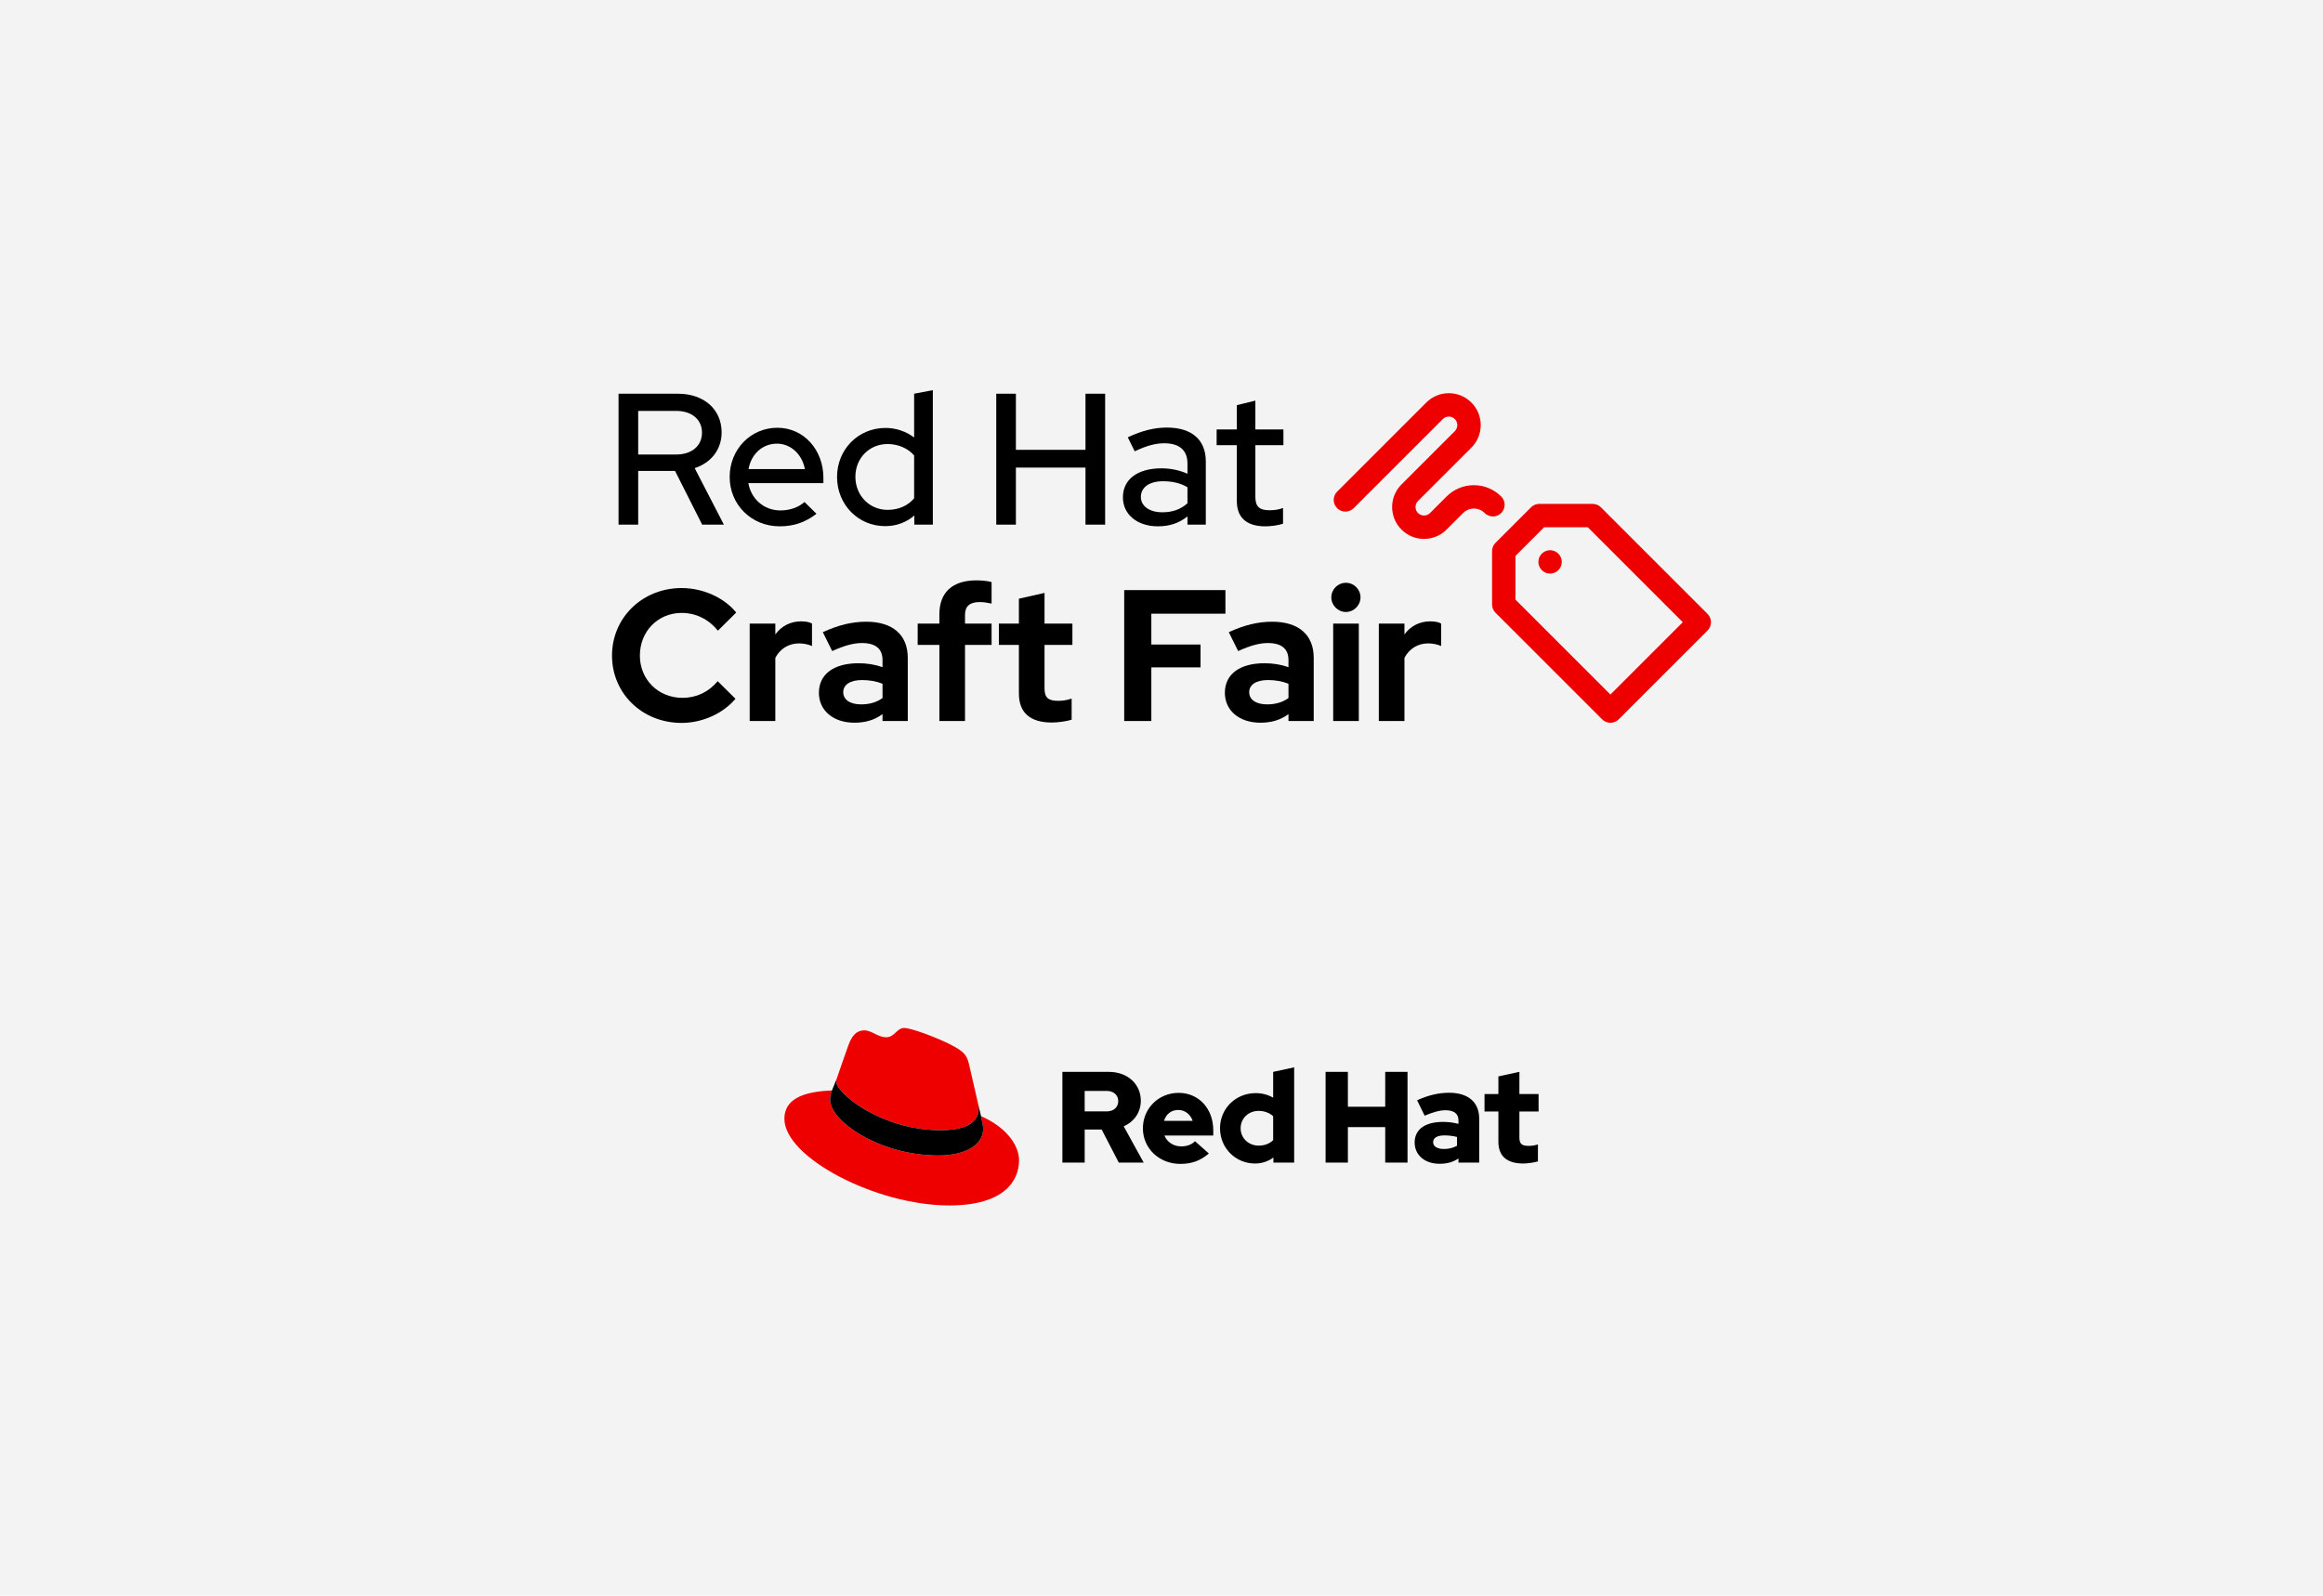 <?xml version="1.0" encoding="UTF-8"?><svg id="uuid-53621c91-fa7b-4d19-84be-09dab9229f62" xmlns="http://www.w3.org/2000/svg" viewBox="0 0 262 180"><defs><style>.uuid-c3c0a767-46c7-435a-a346-751b24a3103a{fill:#f3f3f3;}.uuid-8c50fe56-8e04-405f-98cb-52f609e72b48{fill:#e00;}</style></defs><rect class="uuid-c3c0a767-46c7-435a-a346-751b24a3103a" width="262" height="180"/><path d="m69.763,44.415h6.689c2.954,0,4.938,1.773,4.938,4.368,0,1.92-1.182,3.418-3.039,4.03l3.292,6.372h-2.448l-3.059-6.056h-4.157v6.056h-2.215v-14.77Zm6.52,6.858c1.73,0,2.891-.971,2.891-2.469,0-1.477-1.16-2.448-2.891-2.448h-4.305v4.916h4.305Z"/><path d="m82.296,53.805c0-3.102,2.363-5.55,5.381-5.55,2.954,0,5.191,2.469,5.191,5.655v.591h-8.461c.295,1.773,1.751,3.081,3.608,3.081,1.055,0,2.047-.338,2.722-.95l1.35,1.329c-1.266.971-2.553,1.414-4.157,1.414-3.165,0-5.634-2.427-5.634-5.57Zm8.482-.886c-.295-1.646-1.583-2.87-3.144-2.87-1.625,0-2.912,1.16-3.207,2.87h6.351Z"/><path d="m94.407,53.805c0-3.102,2.384-5.528,5.465-5.528,1.182,0,2.3.38,3.228,1.076v-4.938l2.11-.401v15.171h-2.089v-1.034c-.886.781-2.026,1.203-3.292,1.203-3.038,0-5.423-2.427-5.423-5.549Zm8.693,2.405v-4.832c-.696-.802-1.794-1.287-2.996-1.287-2.047,0-3.629,1.583-3.629,3.693s1.582,3.735,3.629,3.735c1.224,0,2.3-.464,2.996-1.308Z"/><path d="m112.363,44.415h2.215v6.33h7.849v-6.33h2.216v14.77h-2.216v-6.436h-7.849v6.436h-2.215v-14.77Z"/><path d="m126.648,56.104c0-2.025,1.646-3.271,4.347-3.271,1.034,0,2.047.211,2.933.612v-1.139c0-1.519-.907-2.3-2.616-2.3-.992,0-2.005.274-3.334.907l-.781-1.582c1.625-.76,2.996-1.097,4.41-1.097,2.806,0,4.389,1.372,4.389,3.819v7.132h-2.068v-.929c-.949.76-2.025,1.118-3.334,1.118-2.321,0-3.946-1.329-3.946-3.271Zm4.431,1.688c1.139,0,2.068-.317,2.848-1.013v-1.815c-.802-.464-1.688-.675-2.764-.675-1.54,0-2.49.696-2.49,1.772,0,1.034.971,1.73,2.406,1.73Z"/><path d="m139.497,56.527v-6.309h-2.279v-1.772h2.279v-2.743l2.089-.506v3.249h3.165v1.772h-3.165v5.824c0,1.097.443,1.519,1.582,1.519.591,0,1.013-.063,1.54-.253v1.772c-.57.19-1.393.295-2.004.295-2.089,0-3.207-.971-3.207-2.848Z"/><path d="m69.025,73.955c0-4.283,3.439-7.617,7.849-7.617,2.405,0,4.79,1.076,6.161,2.764l-2.068,2.047c-1.055-1.308-2.49-2.004-4.093-2.004-2.659,0-4.705,2.068-4.705,4.811,0,2.701,2.068,4.769,4.811,4.769,1.561,0,2.933-.654,3.967-1.878l2.005,1.984c-1.414,1.667-3.735,2.722-6.077,2.722-4.431,0-7.849-3.313-7.849-7.596Z"/><path d="m84.554,70.346h2.891v1.224c.696-.95,1.709-1.477,2.933-1.477.591.021.907.084,1.203.253v2.532c-.422-.19-.95-.295-1.477-.295-1.139,0-2.11.591-2.659,1.625v7.132h-2.891v-10.993Z"/><path d="m92.361,78.154c0-2.089,1.667-3.334,4.473-3.334.95,0,1.857.148,2.701.443v-.802c0-1.266-.781-1.92-2.321-1.92-.928,0-1.962.274-3.355.907l-1.055-2.131c1.73-.802,3.292-1.182,4.895-1.182,2.975,0,4.684,1.477,4.684,4.072v7.132h-2.849v-.781c-.907.675-1.941.971-3.165.971-2.384,0-4.009-1.372-4.009-3.376Zm4.748,1.308c.95,0,1.772-.232,2.427-.718v-1.604c-.717-.295-1.477-.422-2.321-.422-1.329,0-2.11.527-2.11,1.372s.781,1.372,2.005,1.372Z"/><path d="m105.949,72.752h-2.448v-2.406h2.448v-1.055c0-2.469,1.477-3.819,4.178-3.819.591,0,1.245.063,1.709.19v2.427c-.527-.106-.886-.169-1.35-.169-1.097,0-1.646.464-1.646,1.435v.992h2.996v2.406h-2.996v8.588h-2.891v-8.588Z"/><path d="m114.916,78.238v-5.486h-2.258v-2.406h2.258v-2.806l2.891-.654v3.46h3.144v2.406h-3.144v4.895c0,1.034.401,1.414,1.519,1.414.549,0,.971-.063,1.54-.253v2.385c-.612.19-1.604.316-2.237.316-2.448,0-3.714-1.118-3.714-3.271Z"/><path d="m126.795,66.57h11.415v2.659h-8.356v3.482h5.549v2.574h-5.549v6.056h-3.06v-14.77Z"/><path d="m138.147,78.154c0-2.089,1.667-3.334,4.473-3.334.949,0,1.857.148,2.701.443v-.802c0-1.266-.781-1.92-2.321-1.92-.928,0-1.962.274-3.355.907l-1.055-2.131c1.73-.802,3.292-1.182,4.895-1.182,2.975,0,4.684,1.477,4.684,4.072v7.132h-2.848v-.781c-.907.675-1.941.971-3.165.971-2.385,0-4.009-1.372-4.009-3.376Zm4.748,1.308c.949,0,1.772-.232,2.427-.718v-1.604c-.718-.295-1.477-.422-2.321-.422-1.329,0-2.11.527-2.11,1.372s.781,1.372,2.005,1.372Z"/><path d="m150.152,67.392c0-.907.739-1.646,1.646-1.646.907,0,1.646.739,1.646,1.646,0,.886-.738,1.646-1.646,1.646-.907,0-1.646-.76-1.646-1.646Zm.211,2.954h2.891v10.993h-2.891v-10.993Z"/><path d="m155.511,70.346h2.891v1.224c.696-.95,1.709-1.477,2.933-1.477.591.021.907.084,1.203.253v2.532c-.422-.19-.949-.295-1.477-.295-1.139,0-2.11.591-2.659,1.625v7.132h-2.891v-10.993Z"/><path class="uuid-8c50fe56-8e04-405f-98cb-52f609e72b48" d="m160.609,60.795c-.961,0-1.864-.374-2.544-1.054s-1.054-1.583-1.054-2.544.374-1.864,1.054-2.544l6.02-6.02c.181-.181.281-.422.281-.679s-.1-.498-.281-.679c-.375-.374-.983-.374-1.358,0l-10.053,10.053c-.515.515-1.35.515-1.865,0-.515-.515-.515-1.35,0-1.865l10.053-10.053c.679-.679,1.583-1.054,2.544-1.054s1.864.374,2.544,1.054,1.054,1.583,1.054,2.544-.374,1.864-1.054,2.544l-6.02,6.02c-.374.375-.374.983,0,1.358.375.374.983.374,1.358,0l1.865-1.865c.823-.823,1.917-1.276,3.081-1.276,1.164,0,2.258.453,3.081,1.276.515.515.515,1.35,0,1.865-.515.515-1.35.515-1.865,0-.325-.325-.757-.504-1.216-.504s-.891.179-1.216.504l-1.865,1.865c-.679.679-1.583,1.053-2.544,1.053Z"/><path class="uuid-8c50fe56-8e04-405f-98cb-52f609e72b48" d="m181.631,81.537c-.337,0-.675-.129-.932-.386l-12.031-12.031c-.248-.247-.386-.583-.386-.932v-6.016c0-.35.139-.685.386-.932l4.011-4.011c.247-.248.583-.386.932-.386h6.015c.35,0,.685.139.932.386l12.031,12.031c.515.515.515,1.35,0,1.865l-10.026,10.026c-.257.258-.595.386-.932.386Zm-10.713-13.896l10.713,10.712,8.161-8.161-10.713-10.713h-4.923l-3.238,3.238v4.923Z"/><path class="uuid-8c50fe56-8e04-405f-98cb-52f609e72b48" d="m174.826,64.709c-.346,0-.686-.142-.931-.388s-.388-.585-.388-.931c0-.087.008-.174.026-.258.016-.084.042-.169.074-.248.034-.079.074-.156.121-.227.05-.071.106-.14.166-.201.061-.061.127-.116.2-.163.071-.048.148-.09.227-.122.079-.034.164-.058.248-.076.169-.035.345-.035.514,0,.084.018.166.042.248.076.079.032.156.074.227.122.071.047.14.103.2.163.061.061.116.129.164.201.047.071.087.148.121.227.032.079.058.164.074.248.019.084.027.171.027.258,0,.346-.14.686-.385.931s-.585.388-.934.388Z"/><path class="uuid-8c50fe56-8e04-405f-98cb-52f609e72b48" d="m110.648,125.917c.24,1.139.24,1.259.24,1.408,0,1.948-2.188,3.027-5.065,3.027-6.504,0-12.198-3.806-12.198-6.323,0-.39.09-.749.21-1.019-2.338.12-5.365.539-5.365,3.207,0,4.375,10.369,9.77,18.581,9.77,6.294,0,7.882-2.847,7.882-5.095,0-1.768-1.528-3.776-4.285-4.975m-4.525,1.588c1.738,0,4.256-.36,4.256-2.428,0-.161-.004-.318-.043-.476l-1.035-4.499c-.24-.989-.45-1.439-2.188-2.308-1.349-.689-4.286-1.828-5.155-1.828-.809,0-1.049,1.049-2.008,1.049-.929,0-1.618-.779-2.487-.779-.839,0-1.379.569-1.798,1.738,0,0-1.169,3.297-1.319,3.776-.03.09-.031.191-.031.27,0,1.281,5.046,5.484,11.809,5.484"/><path d="m110.648,125.917c.24,1.139.24,1.259.24,1.408,0,1.948-2.188,3.027-5.065,3.027-6.504,0-12.198-3.806-12.198-6.323,0-.39.09-.749.21-1.019l.51-1.259c-.03.09-.031.191-.031.27,0,1.281,5.046,5.484,11.809,5.484,1.738,0,4.256-.36,4.256-2.428,0-.161-.004-.318-.043-.476l.313,1.315h0Z"/><path d="m119.822,131.153h2.515v-3.728h1.915l1.93,3.728h2.807l-2.252-4.094c1.214-.526,1.93-1.623,1.93-2.88,0-1.842-1.447-3.26-3.611-3.26h-5.234v10.234h0Zm5-8.085c.833,0,1.301.526,1.301,1.155,0,.629-.468,1.155-1.301,1.155h-2.486v-2.31h2.486Zm4.079,4.225c0,2.252,1.842,4.006,4.211,4.006,1.301,0,2.252-.351,3.231-1.17l-1.564-1.389c-.366.38-.907.585-1.55.585-.877,0-1.594-.482-1.901-1.228h5.512v-.585c0-2.456-1.652-4.225-3.904-4.225-2.266,0-4.035,1.754-4.035,4.006m3.991-2.076c.746,0,1.374.483,1.623,1.228h-3.231c.234-.775.819-1.228,1.608-1.228m10.731,5.936h2.339v-10.746l-2.368.512v2.91c-.585-.336-1.257-.512-1.974-.512-2.252,0-4.021,1.74-4.021,3.962,0,2.222,1.74,3.977,3.948,3.977.76,0,1.477-.234,2.076-.673v.57h0Zm-3.699-3.874c0-1.111.877-1.959,2.032-1.959.643,0,1.228.219,1.638.599v2.705c-.424.409-.98.614-1.638.614-1.14,0-2.032-.848-2.032-1.959m9.582,3.874h2.515v-4.006h4.211v4.006h2.515v-10.234h-2.515v3.933h-4.211v-3.933h-2.515v10.234h0Zm12.852.132c.833,0,1.506-.175,2.135-.599v.468h2.339v-4.956c0-1.886-1.272-2.924-3.392-2.924-1.184,0-2.354.278-3.611.848l.848,1.74c.906-.38,1.667-.614,2.339-.614.98,0,1.477.38,1.477,1.155v.38c-.556-.146-1.14-.219-1.754-.219-1.988,0-3.187.833-3.187,2.325,0,1.36,1.082,2.398,2.807,2.398m-.723-2.442c0-.512.512-.76,1.287-.76.512,0,.98.073,1.404.175v.994c-.439.249-.95.365-1.477.365-.76,0-1.214-.292-1.214-.775m7.36-.044c0,1.652.994,2.456,2.807,2.456.439,0,1.199-.102,1.652-.234v-1.915c-.395.117-.687.161-1.067.161-.746,0-1.023-.234-1.023-.936v-2.939h2.164v-1.974h-2.164v-2.5l-2.369.512v1.988h-1.564v1.974h1.564v3.407h0Z"/></svg>